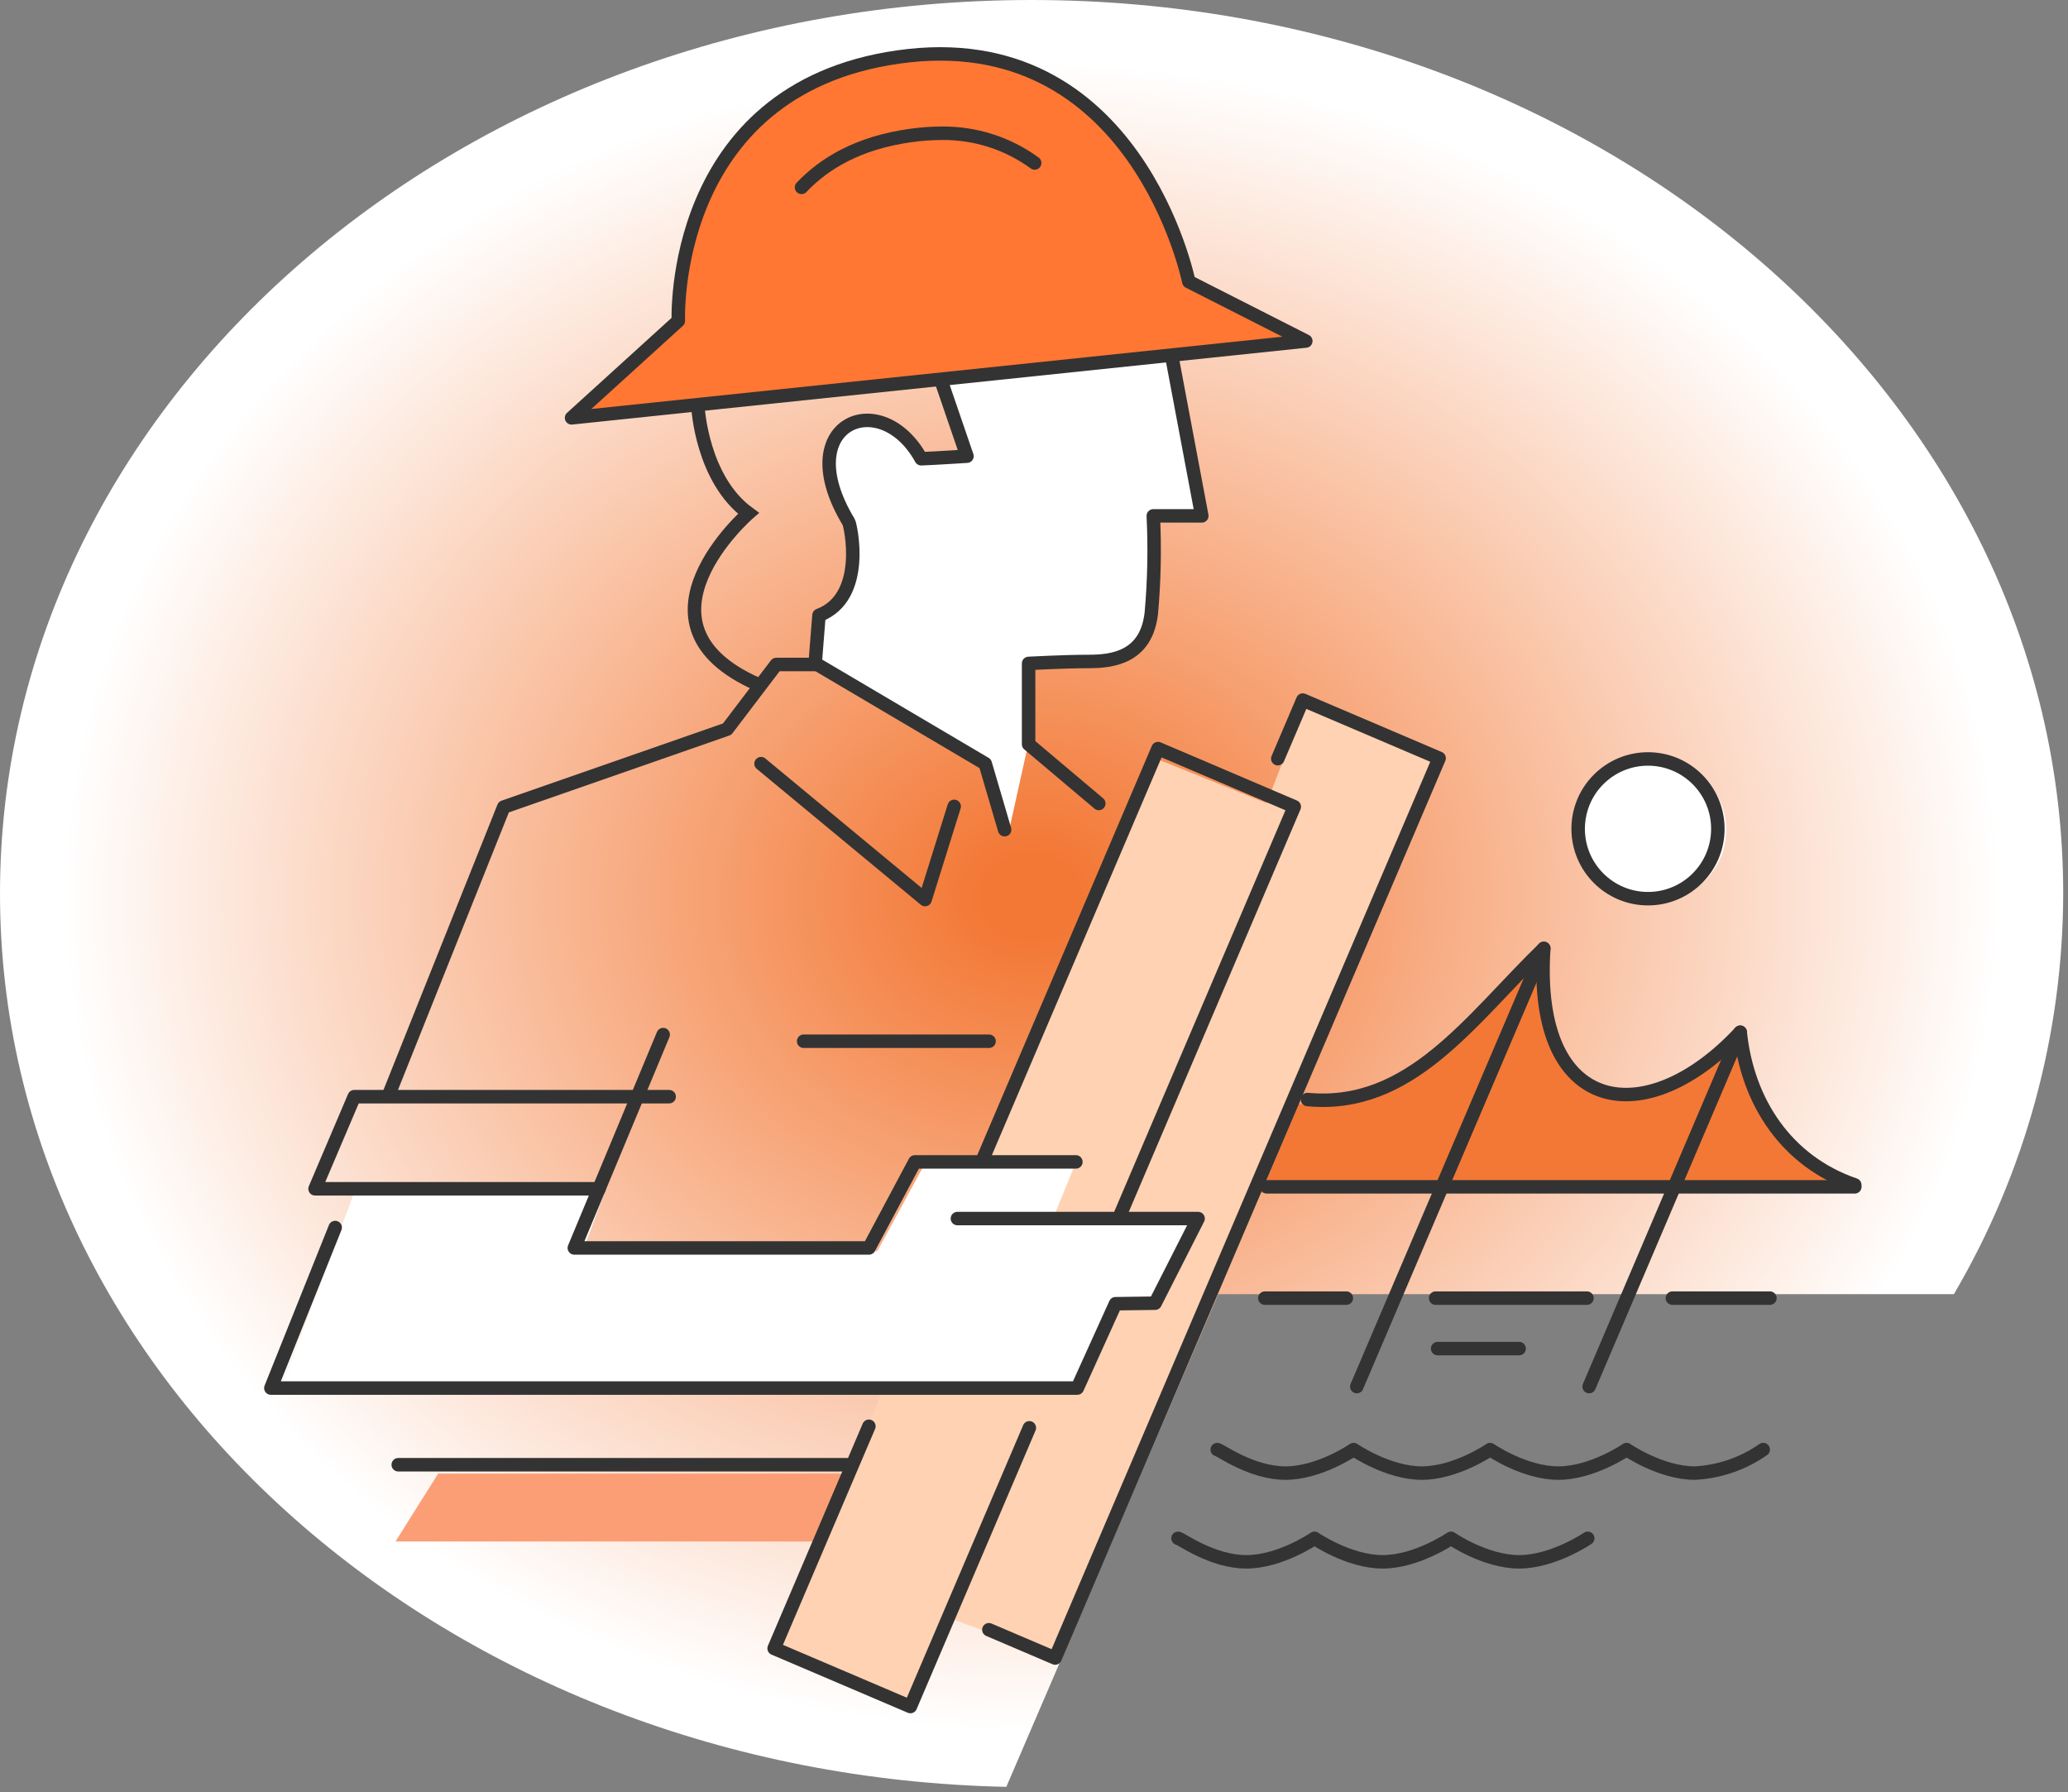 <svg width="307" height="266" viewBox="0 0 307 266" fill="none" xmlns="http://www.w3.org/2000/svg">
<rect x="0" y="0" width="307" height="266" fill="#808080" stroke="none"/>
<path d="M180.85 192.09H290.06C300.648 174.06 306.25 153.539 306.29 132.63C306.29 59.38 237.7 0 153.14 0C68.58 0 0 59.38 0 132.63C0 204.79 66.54 263.49 149.39 265.22L180.85 192.09Z" fill="url(#paint0_radial)"/>
<path d="M84.98 62.44L193.98 51.05L176.7 42.22C176.7 42.22 168.86 3.79 133.44 8.89C99.44 13.79 100.87 48.04 100.87 48.04L84.98 62.44Z" fill="#FF7733"/>
<path d="M120.88 98.97C121.74 99.55 145.94 113.66 145.94 113.66L149.7 123.71L152.58 110.71C152.58 110.71 152 99.19 153.15 99.19C154.3 99.19 163.8 98.71 163.8 98.71C168.13 97.99 170.49 95.71 170.72 91.8L171.58 77.1L177.63 76.53L173.89 52.62L139.6 56.91L143.6 67.57C141.541 68.168 139.405 68.457 137.26 68.43C129.7 58.64 119 62.71 125.77 77.07C130.66 87.47 121.77 91.48 121.77 91.48L120.88 98.97Z" fill="white"/>
<path d="M52.45 177.35L41.79 206.16H161.07L166.54 194.35L172.59 193.77L178.35 181.39H158.19L160.49 172.74L137.44 172.45L130.24 185.71L86.73 185.13L89.62 177.35H52.45Z" fill="white"/>
<path d="M193.7 104.6L188.03 119.22L171.81 112.67L145.67 172.79H159.61L156.44 180.57H177.47L171.42 193.53L166.24 194.11L159.9 206.5H131.01L114.19 245.2L134.16 253.65L150.35 216.3L141.08 240.21L157.59 246.36L212.91 113.06L193.7 104.6Z" fill="#FFD2B3"/>
<path d="M245.77 133.69C251.569 133.69 256.27 128.989 256.27 123.19C256.27 117.391 251.569 112.69 245.77 112.69C239.971 112.69 235.27 117.391 235.27 123.19C235.27 128.989 239.971 133.69 245.77 133.69Z" fill="white"/>
<path d="M120.65 228.8H58.71L65.05 218.72H125.26L120.65 228.8Z" fill="#FC9E75"/>
<path d="M187.24 177.04H275.78V176.71C265.65 173.24 259.85 164.4 258.78 154.04C244.97 168.93 227.97 166.62 229.62 141.6C218.67 152.26 207.9 166.72 192.82 163.84L187.24 177.04Z" fill="#F37835"/>
<path d="M98.45 153.56L85.26 185.23H129L135.81 172.46H159.72" stroke="#333333" stroke-width="2" stroke-linecap="round" stroke-linejoin="round"/>
<path d="M112.98 113.35L137.33 133.52L141.65 119.69" stroke="#333333" stroke-width="2" stroke-linecap="round" stroke-linejoin="round"/>
<path d="M84.85 62.02L193.85 50.62L176.48 41.8C176.48 41.8 168.7 3.36 133.27 8.47C99.27 13.36 100.7 47.62 100.7 47.62L84.85 62.02Z" stroke="#333333" stroke-width="2" stroke-linejoin="round"/>
<path d="M49.76 182.2L40.21 206.03H159.93L165.6 193.51L171.48 193.43L177.86 180.87H142.13" stroke="#333333" stroke-width="2" stroke-linecap="round" stroke-linejoin="round"/>
<path d="M139.76 56.65L143.55 67.71C143.55 67.71 138.77 68.02 136.75 68.09C130.7 57.14 117.16 62.91 126 77.5C126.24 77.89 128.69 88.64 121.58 91.33L121 98.63H115.24L107.94 108.23L74.78 119.79L57.7 162.54" stroke="#333333" stroke-width="2" stroke-linecap="round" stroke-linejoin="round"/>
<path d="M103.62 60.49C103.62 60.49 104.2 71.15 111.11 76.19C111.11 76.19 92.24 92.61 112.41 101.54" stroke="#333333" stroke-width="2" stroke-miterlimit="10"/>
<path d="M163.12 119.26L152.7 110.47V98.47C152.7 98.47 158.07 98.18 161.7 98.18C165.33 98.18 170.2 97.46 170.92 90.98C171.349 86.189 171.446 81.374 171.21 76.57H178.41L173.99 53.08" stroke="#333333" stroke-width="2" stroke-linecap="round" stroke-linejoin="round"/>
<path d="M152.81 211.93L135.15 253.3L114.92 244.67L128.99 211.7" stroke="#333333" stroke-width="2" stroke-linecap="round" stroke-linejoin="round"/>
<path d="M145.81 172.28L171.91 111.11L192.14 119.74L166.18 180.59" stroke="#333333" stroke-width="2" stroke-linecap="round" stroke-linejoin="round"/>
<path d="M189.69 112.61L193.4 103.91L213.64 112.54L156.64 246.1L146.8 241.9" stroke="#333333" stroke-width="2" stroke-linecap="round" stroke-linejoin="round"/>
<path d="M229.18 140.77L201.42 205.81" stroke="#333333" stroke-width="2" stroke-linecap="round" stroke-linejoin="round"/>
<path d="M258.34 153.21L235.91 205.81" stroke="#333333" stroke-width="2" stroke-linecap="round" stroke-linejoin="round"/>
<path d="M59.12 217.41H125.8" stroke="#333333" stroke-width="2" stroke-linecap="round" stroke-linejoin="round"/>
<path d="M121.09 98.49L146.26 113.35L149.14 123.15" stroke="#333333" stroke-width="2" stroke-linecap="round" stroke-linejoin="round"/>
<path d="M188.05 176.16H275.35" stroke="#333333" stroke-width="2" stroke-linecap="round" stroke-linejoin="round"/>
<path d="M119.3 154.55H146.83" stroke="#333333" stroke-width="2" stroke-linecap="round" stroke-linejoin="round"/>
<path d="M194.1 163.2C209.37 164.64 218.23 151.43 229.18 140.77C227.52 165.77 244.52 168.1 258.34 153.21C259.41 163.57 265.22 172.4 275.34 175.87" stroke="#333333" stroke-width="2" stroke-linecap="round" stroke-linejoin="round"/>
<path d="M213.12 192.68H235.59" stroke="#333333" stroke-width="2" stroke-linecap="round" stroke-linejoin="round"/>
<path d="M213.42 200.17H225.52" stroke="#333333" stroke-width="2" stroke-linecap="round" stroke-linejoin="round"/>
<path d="M248.27 192.68H262.75" stroke="#333333" stroke-width="2" stroke-linecap="round" stroke-linejoin="round"/>
<path d="M187.77 192.68H199.87" stroke="#333333" stroke-width="2" stroke-linecap="round" stroke-linejoin="round"/>
<path d="M88.93 176.45H46.77L52.59 162.78H99.34" stroke="#333333" stroke-width="2" stroke-linecap="round" stroke-linejoin="round"/>
<path d="M153.6 24.19C149.597 21.268 144.756 19.721 139.8 19.78C138.19 19.785 136.583 19.906 134.99 20.14C127.56 21.21 122.46 24.14 118.99 27.81" stroke="#333333" stroke-width="2" stroke-linecap="round" stroke-linejoin="round"/>
<path d="M180.7 215.16C181.1 215.16 185.76 218.65 190.83 218.65C195.9 218.65 200.95 215.16 200.95 215.16C200.95 215.16 206.02 218.65 211.08 218.65C216.14 218.65 221.21 215.16 221.21 215.16C221.21 215.16 226.27 218.65 231.34 218.65C236.41 218.65 241.47 215.16 241.47 215.16C241.47 215.16 246.54 218.65 251.61 218.65C255.25 218.459 258.764 217.25 261.75 215.16" stroke="#333333" stroke-width="2" stroke-linecap="round" stroke-linejoin="round"/>
<path d="M174.88 228.33C175.28 228.33 179.94 231.82 185.01 231.82C190.08 231.82 195.14 228.33 195.14 228.33C195.14 228.33 200.2 231.82 205.26 231.82C210.32 231.82 215.4 228.33 215.4 228.33C215.4 228.33 220.46 231.82 225.52 231.82C230.58 231.82 235.7 228.33 235.7 228.33" stroke="#333333" stroke-width="2" stroke-linecap="round" stroke-linejoin="round"/>
<path d="M244.65 133.39C250.377 133.39 255.02 128.747 255.02 123.02C255.02 117.293 250.377 112.65 244.65 112.65C238.923 112.65 234.28 117.293 234.28 123.02C234.28 128.747 238.923 133.39 244.65 133.39Z" stroke="#333333" stroke-width="2" stroke-linecap="round" stroke-linejoin="round"/>
<defs>
<radialGradient id="paint0_radial" cx="0" cy="0" r="1" gradientUnits="userSpaceOnUse" gradientTransform="translate(153.14 133.084) scale(143.25 123.195)">
<stop offset="0.05" stop-color="#F37835"/>
<stop offset="1" stop-color="white"/>
</radialGradient>
</defs>
</svg>
